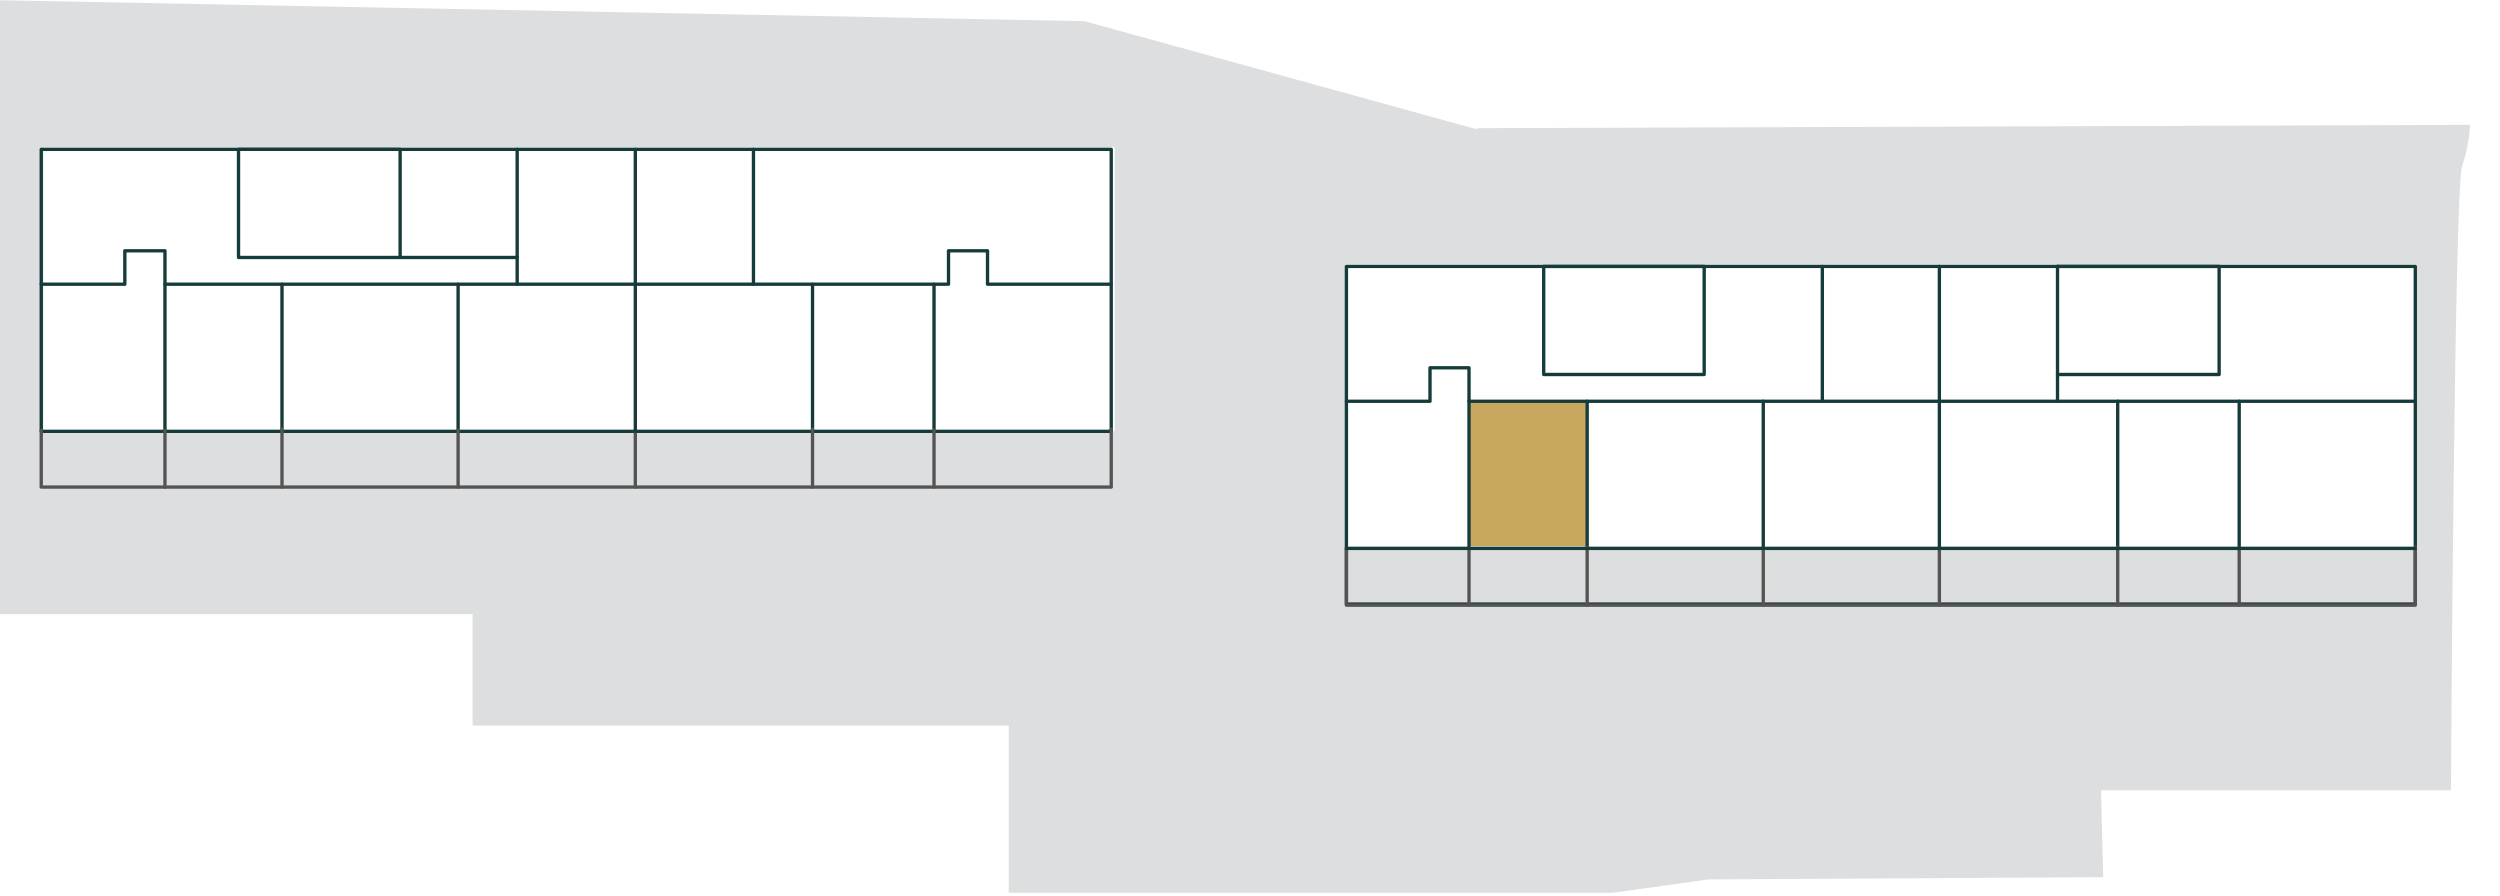 <?xml version="1.0" encoding="UTF-8"?>
<svg xmlns="http://www.w3.org/2000/svg" version="1.1" viewBox="0 0 224.3 80.4">
  <defs>
    <style>
      .cls-1 {
        fill: #dddedf;
      }

      .cls-2 {
        stroke: #153b3a;
      }

      .cls-2, .cls-3 {
        fill: none;
        stroke-linecap: round;
        stroke-linejoin: round;
        stroke-width: .3px;
      }

      .cls-3 {
        stroke: #555454;
      }

      .cls-4 {
        fill: #c8a85f;
      }

      .cls-5 {
        fill: #345858;
        fill-opacity: 0;
      }
    </style>
  </defs>
  <!-- Generator: Adobe Illustrator 28.6.0, SVG Export Plug-In . SVG Version: 1.2.0 Build 709)  -->
  <g>
    <g id="Layer_1">
      <g id="Layer_1-2" data-name="Layer_1">
        <path class="cls-1" d="M132.5,11.6L97.3,1.9-1.1,0l-1.2,55.1h44.7v10h48.1v15h54.2l8.6-1.2,35.4-.2-.2-7.8h31.4s.3-54,1-56,.7-3.7.7-3.7l-89.1.3h0ZM100,38.7H3.9V13.2h96.1v25.4h0ZM216.8,49.1h-96.1v-25.4h96.1v25.4Z"/>
        <polygon class="cls-5" points="3.4 38.8 99 38.8 99 44 3.4 44 3.4 42.9 3.4 42.9 3.4 38.8"/>
        <polygon class="cls-5" points="120.9 49.2 216.5 49.2 216.5 54.4 120.9 54.4 120.9 53.3 120.9 53.3 120.9 49.2"/>
        <polygon class="cls-4" points="131.8 36 142.4 36 142.4 49 131.8 49 131.8 46.2 131.8 46.2 131.8 36"/>
        <rect class="cls-2" x="120.8" y="23.9" width="95.9" height="30.3"/>
        <rect class="cls-2" x="3.7" y="13.4" width="96" height="25.3"/>
        <polyline class="cls-2" points="14.8 38.7 14.8 22.5 11.2 22.5 11.2 25.5 3.7 25.5"/>
        <line class="cls-2" x1="25.3" y1="25.5" x2="25.3" y2="38.7"/>
        <line class="cls-2" x1="41.1" y1="25.5" x2="41.1" y2="38.7"/>
        <polyline class="cls-2" points="46.4 23.1 35.9 23.1 35.9 13.4 21.4 13.4 21.4 23.1 35.9 23.1"/>
        <line class="cls-2" x1="72.9" y1="25.5" x2="72.9" y2="38.7"/>
        <polyline class="cls-2" points="83.8 38.7 83.8 25.5 85.1 25.5 85.1 22.5 88.6 22.5 88.6 25.5 99.7 25.5"/>
        <line class="cls-2" x1="67.6" y1="13.4" x2="67.6" y2="25.5"/>
        <line class="cls-2" x1="46.4" y1="25.5" x2="46.4" y2="13.4"/>
        <polyline class="cls-2" points="131.8 49.2 131.8 33 128.3 33 128.3 36 120.8 36"/>
        <line class="cls-2" x1="142.4" y1="36" x2="142.4" y2="49.2"/>
        <line class="cls-2" x1="158.2" y1="36" x2="158.2" y2="49.2"/>
        <rect class="cls-2" x="138.5" y="23.9" width="14.4" height="9.7"/>
        <line class="cls-2" x1="190" y1="36" x2="190" y2="49.2"/>
        <line class="cls-2" x1="200.9" y1="49.2" x2="200.9" y2="36"/>
        <line class="cls-2" x1="184.6" y1="23.9" x2="184.6" y2="36"/>
        <line class="cls-2" x1="163.5" y1="36" x2="163.5" y2="23.9"/>
        <polyline class="cls-2" points="184.6 33.6 199.1 33.6 199.1 23.9 184.6 23.9"/>
        <polyline class="cls-3" points="216.7 49.1 216.7 54.3 120.8 54.3 120.8 49.2"/>
        <line class="cls-3" x1="131.8" y1="49.2" x2="131.8" y2="54.3"/>
        <line class="cls-3" x1="142.4" y1="49.1" x2="142.4" y2="54.3"/>
        <line class="cls-3" x1="158.2" y1="49.2" x2="158.2" y2="54.3"/>
        <line class="cls-3" x1="174" y1="49.2" x2="174" y2="54.3"/>
        <line class="cls-3" x1="190" y1="49.1" x2="190" y2="54.3"/>
        <line class="cls-3" x1="200.9" y1="49.2" x2="200.9" y2="54.3"/>
        <polyline class="cls-3" points="99.7 38.5 99.7 43.7 3.7 43.7 3.7 38.6"/>
        <line class="cls-3" x1="14.8" y1="38.6" x2="14.8" y2="43.7"/>
        <line class="cls-3" x1="25.3" y1="38.5" x2="25.3" y2="43.7"/>
        <line class="cls-3" x1="41.1" y1="38.6" x2="41.1" y2="43.7"/>
        <line class="cls-3" x1="57" y1="38.6" x2="57" y2="43.7"/>
        <line class="cls-3" x1="72.9" y1="38.5" x2="72.9" y2="43.7"/>
        <line class="cls-3" x1="83.8" y1="38.6" x2="83.8" y2="43.7"/>
        <line class="cls-2" x1="216.7" y1="49.2" x2="120.8" y2="49.2"/>
        <line class="cls-2" x1="174" y1="23.9" x2="174" y2="49.2"/>
        <line class="cls-2" x1="131.8" y1="36" x2="216.7" y2="36"/>
        <line class="cls-2" x1="57" y1="13.4" x2="57" y2="38.7"/>
        <line class="cls-2" x1="14.8" y1="25.5" x2="83.8" y2="25.5"/>
      </g>
    </g>
  </g>
</svg>